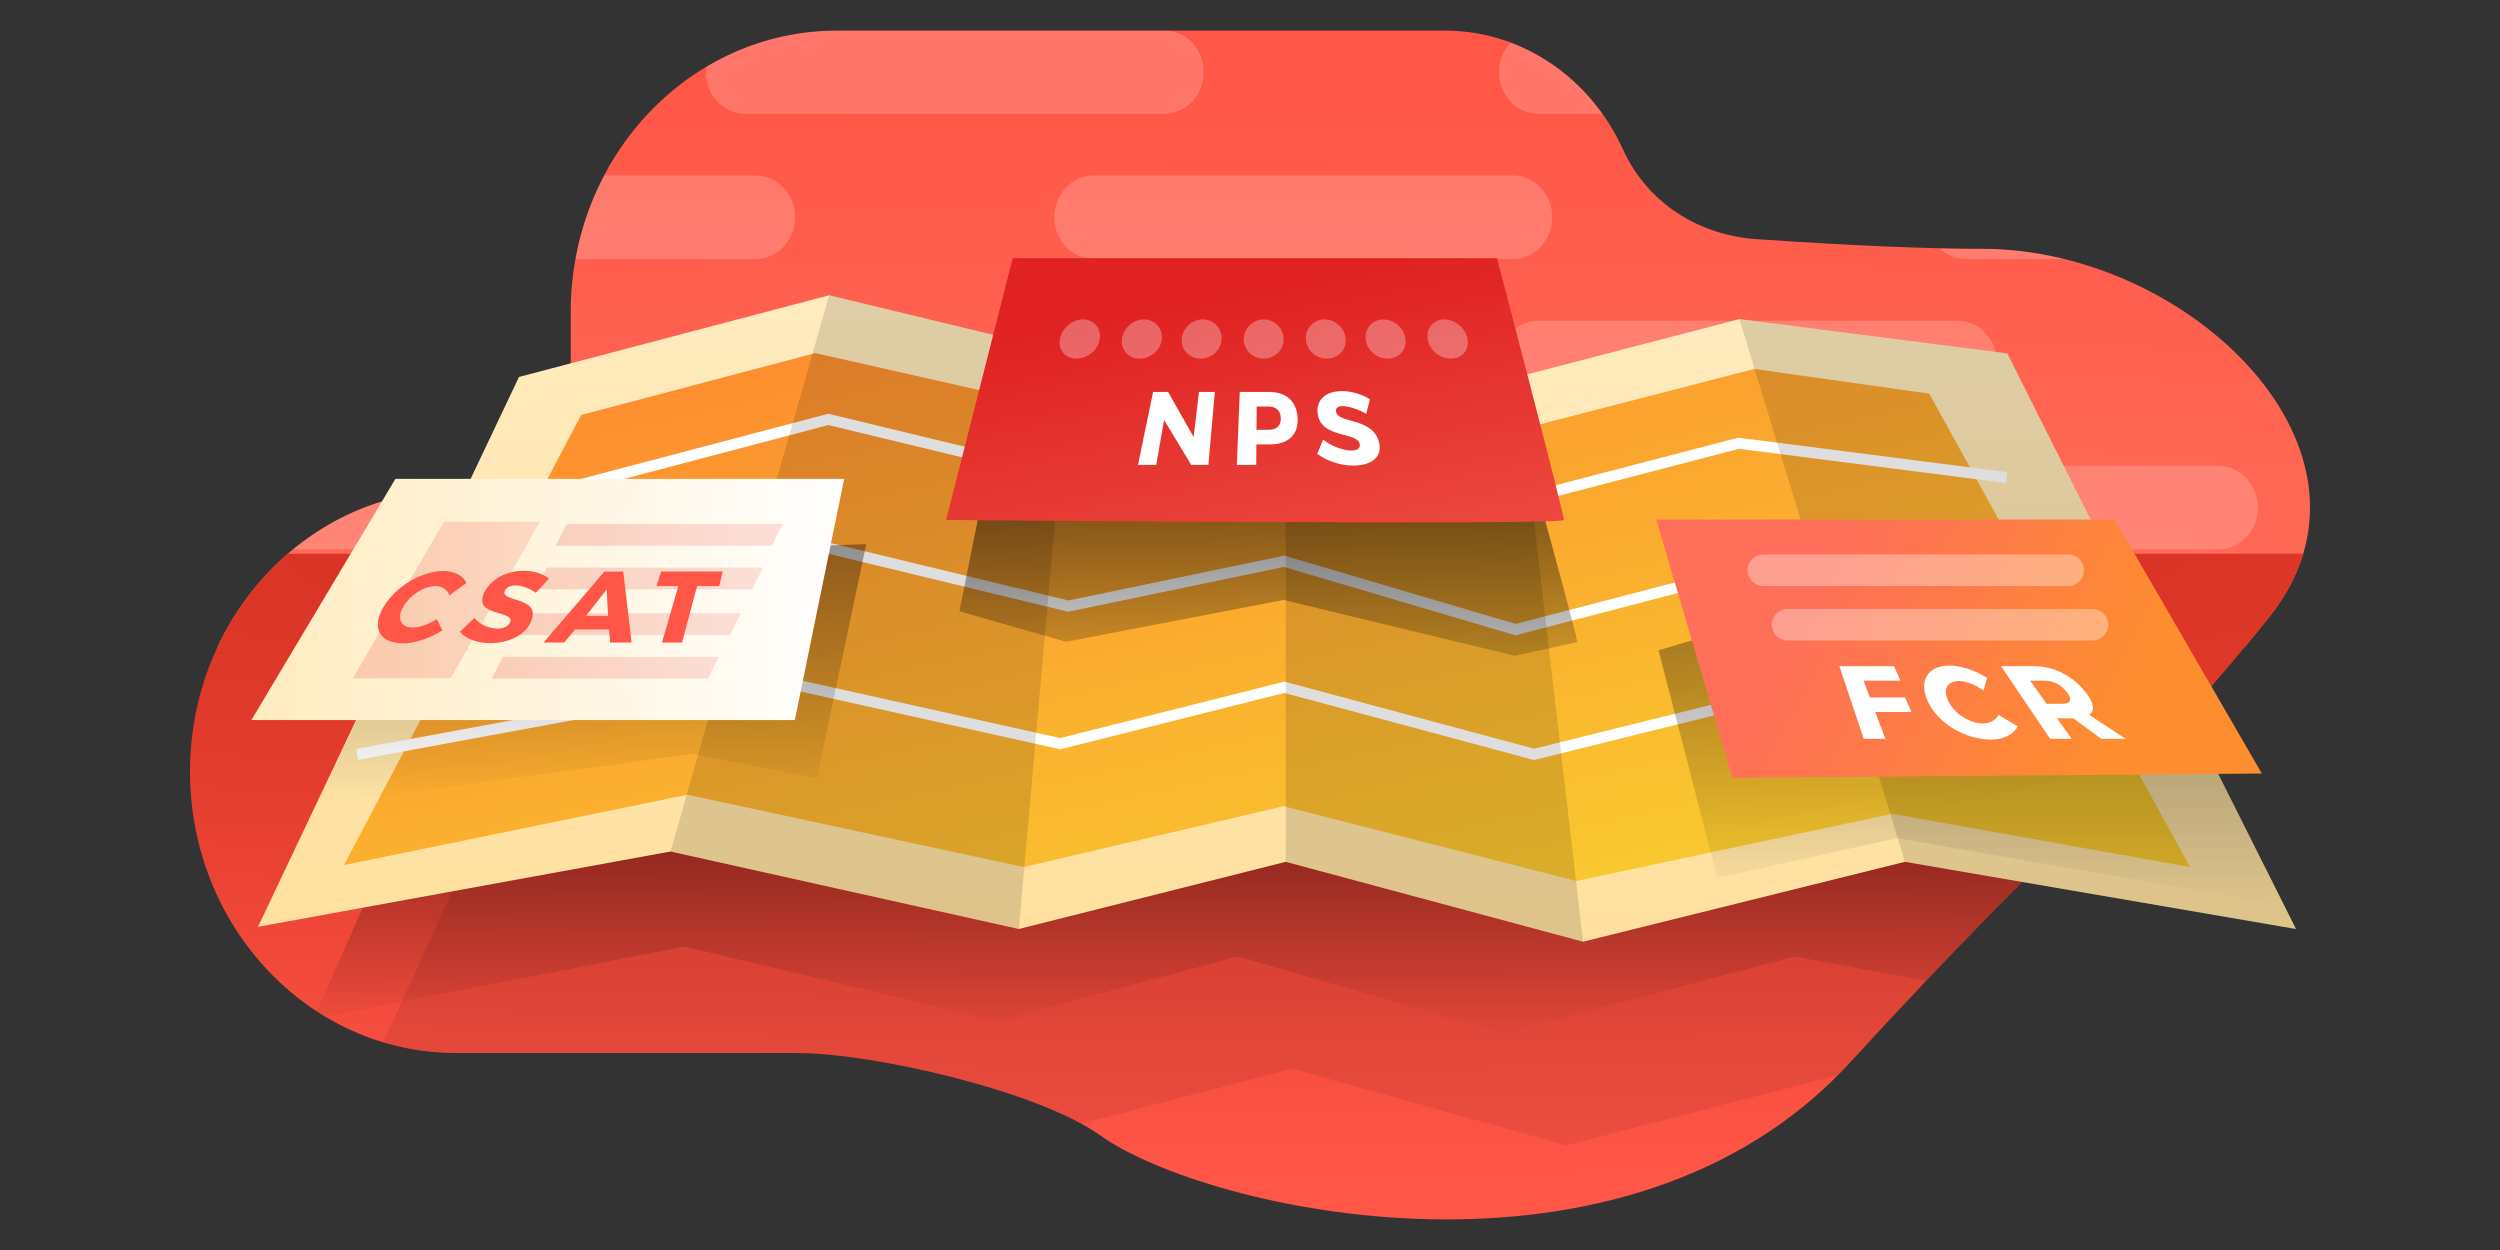 <?xml version="1.0" encoding="UTF-8"?>
<svg xmlns="http://www.w3.org/2000/svg" xmlns:xlink="http://www.w3.org/1999/xlink" id="Layer_2" viewBox="0 0 4081.89 2040.94">
  <rect x="0" y="0" width="4081.89" height="2040.94" fill="#333333" stroke="none"/>
  <defs>
    <linearGradient id="linear-gradient" x1="2007.97" x2="2007.97" y1="-775.92" y2="-1790.48" gradientTransform="matrix(1 0 0 -1 0 -103.4)" gradientUnits="userSpaceOnUse">
      <stop offset="0"></stop>
      <stop offset="1" stop-opacity="0"></stop>
    </linearGradient>
    <linearGradient id="linear-gradient-2" x1="2095.89" x2="2095.89" y1="-958.9" y2="-1973.47" gradientTransform="matrix(1 0 0 -1 0 -103.4)" gradientUnits="userSpaceOnUse">
      <stop offset="0"></stop>
      <stop offset="1" stop-opacity=".48"></stop>
    </linearGradient>
    <linearGradient id="linear-gradient-3" x1="2085.02" x2="2085.02" y1="-1640.98" y2="-585.46" gradientTransform="matrix(1 0 0 -1 0 -103.4)" gradientUnits="userSpaceOnUse">
      <stop offset="0" stop-color="#ffe09e"></stop>
      <stop offset="1" stop-color="#ffebbf"></stop>
    </linearGradient>
    <linearGradient id="linear-gradient-4" x1="1845.19" x2="2103.81" y1="-530.35" y2="-1672.02" gradientTransform="matrix(1 0 0 -1 0 -103.4)" gradientUnits="userSpaceOnUse">
      <stop offset="0" stop-color="#fd8d2f"></stop>
      <stop offset="1" stop-color="#f9c92f"></stop>
    </linearGradient>
    <linearGradient xlink:href="#linear-gradient" id="linear-gradient-5" x1="2070.89" x2="2070.89" y1="-667.26" y2="-1319.87"></linearGradient>
    <linearGradient id="linear-gradient-6" x1="3218.89" x2="3218.89" y1="-1074.67" y2="-1582.4" gradientTransform="matrix(1 0 0 -1 0 -103.4)" gradientUnits="userSpaceOnUse">
      <stop offset="0" stop-opacity=".56"></stop>
      <stop offset="1" stop-opacity="0"></stop>
    </linearGradient>
    <linearGradient id="linear-gradient-7" x1="965.69" x2="965.69" y1="-991.92" y2="-1417.06" gradientTransform="matrix(1 0 0 -1 0 -103.4)" gradientUnits="userSpaceOnUse">
      <stop offset="0" stop-opacity=".52"></stop>
      <stop offset="1" stop-opacity="0"></stop>
    </linearGradient>
    <linearGradient id="linear-gradient-8" x1="410.4" x2="1378.35" y1="978.76" y2="978.76" gradientUnits="userSpaceOnUse">
      <stop offset="0" stop-color="#ffebbf"></stop>
      <stop offset="1" stop-color="#fff"></stop>
    </linearGradient>
    <linearGradient id="linear-gradient-9" x1="576.06" x2="881.57" y1="979.73" y2="979.73" gradientUnits="userSpaceOnUse">
      <stop offset="0" stop-color="#e02222"></stop>
      <stop offset="1" stop-color="#f1584b"></stop>
    </linearGradient>
    <linearGradient xlink:href="#linear-gradient-9" id="linear-gradient-10" x1="907.36" x2="1278.28" y1="873.28" y2="873.28"></linearGradient>
    <linearGradient xlink:href="#linear-gradient-9" id="linear-gradient-11" x1="874.95" x2="1245.87" y1="944.41" y2="944.41"></linearGradient>
    <linearGradient xlink:href="#linear-gradient-9" id="linear-gradient-12" x1="838.94" x2="1209.85" y1="1019.1" y2="1019.1"></linearGradient>
    <linearGradient xlink:href="#linear-gradient-9" id="linear-gradient-13" x1="802.92" x2="1173.84" y1="1090.23" y2="1090.23"></linearGradient>
    <linearGradient xlink:href="#linear-gradient-9" id="linear-gradient-14" x1="1983.67" x2="2098.69" y1="-593.48" y2="-1223.92" gradientTransform="matrix(1 0 0 -1 0 -103.4)"></linearGradient>
    <linearGradient id="linear-gradient-15" x1="2944.66" x2="3442.41" y1="-1059.76" y2="-1320.85" gradientTransform="matrix(1 0 0 -1 0 -103.4)" gradientUnits="userSpaceOnUse">
      <stop offset="0" stop-color="#ff6f5a"></stop>
      <stop offset="1" stop-color="#fd8d2f"></stop>
    </linearGradient>
    <radialGradient id="radial-gradient" cx="-2297.98" cy="301.2" r="2.95" fx="-2297.98" fy="301.2" gradientTransform="matrix(0 -316.81 -2598.2 0 784599.19 -726976.71)" gradientUnits="userSpaceOnUse">
      <stop offset="0" stop-color="#ff6f5b"></stop>
      <stop offset="1" stop-color="#ff5647"></stop>
    </radialGradient>
    <radialGradient id="radial-gradient-2" cx="-2291.96" cy="304.06" r="2.95" fx="-2291.96" fy="304.06" gradientTransform="matrix(0 351.2 2598.2 0 -787979.71 805828.25)" gradientUnits="userSpaceOnUse">
      <stop offset="0" stop-color="#d12c1e"></stop>
      <stop offset="1" stop-color="#ff5647"></stop>
    </radialGradient>
    <clipPath id="clippath">
      <path d="M3236.42 406.23q-137.71 0-368.09-15.7c-93.64-6.39-178.19-57.88-218.79-147.25-51.96-114.37-162.57-193.33-290.63-193.33h-992.38c-240.05 0-434.66 205.69-434.66 459.42v93.45c0 109.15-83.72 197.64-186.98 197.64-240.05 0-434.66 205.69-434.66 459.42 0 253.73 194.6 459.42 434.66 459.42h556.66c124.01 0 393.87 62.13 494.45 134.25 171.25 122.78 857.38 282.99 1225.85-120 347.14-379.66 467.7-456.47 683.22-726.08 214.66-268.54-129.11-601.25-468.64-601.25Z" class="cls-24"></path>
    </clipPath>
    <style>.cls-2,.cls-3{fill:#fff}.cls-3{fill-rule:evenodd}.cls-17{opacity:.34}.cls-19{opacity:.67}.cls-20{opacity:.19}.cls-24,.cls-25{fill:none}.cls-25{stroke:#fff;stroke-width:17.9px}.cls-31{opacity:.83}</style>
  </defs>
  <g id="Layer_1-2">
    <g style="clip-path:url(#clippath)">
      <path d="M26.07-11.06h3972.28v1066.69H26.07z" style="fill:url(#radial-gradient)"></path>
      <g class="cls-20">
        <path d="M92.74 49.5h684c35.61 0 64.48 30.51 64.48 68.15s-28.87 68.15-64.48 68.15h-684c-35.61 0-64.48-30.51-64.48-68.15S57.13 49.5 92.74 49.5Z" class="cls-2"></path>
      </g>
      <g class="cls-20">
        <path d="M1216.86 49.5h684.01c35.61 0 64.48 30.51 64.48 68.15s-28.87 68.15-64.48 68.15h-684.01c-35.61 0-64.48-30.51-64.48-68.15s28.87-68.15 64.48-68.15Z" class="cls-2"></path>
      </g>
      <g class="cls-20">
        <path d="M549.67 286.54h684.01c35.61 0 64.48 30.51 64.48 68.15s-28.87 68.15-64.48 68.15H549.67c-35.61 0-64.48-30.51-64.48-68.15s28.87-68.15 64.48-68.15Z" class="cls-2"></path>
      </g>
      <g class="cls-20">
        <path d="M2511.99 49.5H3196c35.61 0 64.48 30.51 64.48 68.15s-28.87 68.15-64.48 68.15h-684.01c-35.61 0-64.48-30.51-64.48-68.15s28.87-68.15 64.48-68.15Z" class="cls-2"></path>
      </g>
      <g class="cls-20">
        <path d="M1785.93 286.54h684.01c35.61 0 64.48 30.51 64.48 68.15s-28.87 68.15-64.48 68.15h-684.01c-35.61 0-64.48-30.51-64.48-68.15s28.87-68.15 64.48-68.15Z" class="cls-2"></path>
      </g>
      <g class="cls-20">
        <path d="M3210.01 286.54h684.01c35.61 0 64.48 30.51 64.48 68.15s-28.87 68.15-64.48 68.15h-684.01c-35.61 0-64.48-30.51-64.48-68.15s28.87-68.15 64.48-68.15Z" class="cls-2"></path>
      </g>
      <g class="cls-20">
        <path d="M2511.99 523.58H3196c35.61 0 64.48 30.51 64.48 68.15s-28.87 68.15-64.48 68.15h-684.01c-35.61 0-64.48-30.51-64.48-68.15s28.87-68.15 64.48-68.15Z" class="cls-2"></path>
      </g>
      <g class="cls-20">
        <path d="M443.15 760.62h684.01c35.61 0 64.48 30.51 64.48 68.15s-28.87 68.15-64.48 68.15H443.15c-35.61 0-64.48-30.51-64.48-68.15s28.87-68.15 64.48-68.15Z" class="cls-2"></path>
      </g>
      <g class="cls-20">
        <path d="M2938.09 760.62h684.01c35.61 0 64.48 30.51 64.48 68.15s-28.87 68.15-64.48 68.15h-684.01c-35.61 0-64.48-30.51-64.48-68.15s28.87-68.15 64.48-68.15Z" class="cls-2"></path>
      </g>
      <path d="M33.87 904.1h3972.28v1182.45H33.87z" style="fill:url(#radial-gradient-2)"></path>
      <path d="m895 800.74-383.26 862.99 605.8-118.21 511.38 121.63 391.93-105.43 436.57 125.37 472.59-125.37 574.2 105.43-423.97-903.34-393.36-53.87-326.19 90.81-339.85-107.26-316.91 70.32-353.52-91.28-455.42 128.22Z" style="fill:url(#linear-gradient)"></path>
      <g style="opacity:.14">
        <path d="m953.25 983.72-393.48 862.99 621.95-118.21 525.01 121.63 402.38-105.43 448.2 125.37 485.19-125.37 589.5 105.43-435.26-903.34-403.86-53.87L2458 983.73l-348.9-107.26-325.36 70.32-362.94-91.29-467.55 128.22Z" style="fill:url(#linear-gradient-2)"></path>
      </g>
    </g>
    <path d="M847.39 615.46 421.2 1513.28l673.65-122.98 568.65 126.54 435.82-109.69 485.47 130.43 525.52-130.43 638.51 109.69-471.45-939.8L2839.96 521l-362.72 94.47-377.91-111.59-352.41 73.16-393.11-94.97-506.42 133.4Z" style="fill:url(#linear-gradient-3)"></path>
    <path d="m948.9 677.59-387.25 734.87 560.81-114.9 548.87 118.13 424.4-99.36 478.11 122.13 515.41-109.74 486.7 86.96-425.88-772.9-285.72-40.36-379.39 97.95-389.22-123.86-351.8 93.24-412.73-93.24-382.3 101.08Z" style="fill:url(#linear-gradient-4)"></path>
    <path d="m3276.13 779.75-437.42-56.04-362.72 94.47-377.91-111.59-352.41 73.16-393.11-94.97-506.42 133.4M3369.12 989.6l-531.87-56.04-362.72 94.47-377.91-111.59-352.41 73.16-393.11-94.97-623.8 140.77M583.26 1231.7l670.24-123.69 477.57 106.27 366.02-92.11 407.71 109.53 441.35-109.53 536.26 92.11" class="cls-25"></path>
    <path d="m1746.93 577.03-393.11-94.97-258.96 908.23 568.65 126.54 83.42-939.8Zm1363.39 830.11 638.51 109.69-471.45-939.8-437.41-56.04 270.36 886.16Zm-525.52 130.43-485.47-130.43V503.87l377.91 111.59 107.56 922.11Z" style="isolation:isolate;opacity:.13;fill-rule:evenodd"></path>
    <g style="opacity:.82">
      <path d="m1653.51 563.86-87.02 434.24 174.02 49.81 355.22-68.37 377.27 91.1s102.21-21.59 102.29-22.73c.63-8.73-131.07-484.05-131.07-484.05h-790.71Z" style="fill:url(#linear-gradient-5);fill-rule:evenodd"></path>
    </g>
    <path d="m2707.93 1061.71 96.15 371.61 293.75-64.9 632.03 110.59-217.33-433.22-497.32-74.51-307.28 90.44Z" class="cls-19" style="fill:url(#linear-gradient-6);fill-rule:evenodd"></path>
    <path d="m708.48 910.83-191.47 402.83 613.57-82.8 203.14 40.09 80.65-382.43-705.89 22.32Z" class="cls-19" style="fill:url(#linear-gradient-7);fill-rule:evenodd"></path>
    <path d="M645.66 781.82 410.4 1175.71h887.31l80.64-393.89H645.66Z" style="fill:url(#linear-gradient-8);fill-rule:evenodd"></path>
    <path d="m724.66 851.94-148.6 255.58h159.72l145.8-255.58H724.67Z" style="fill:url(#linear-gradient-9);opacity:.18;fill-rule:evenodd"></path>
    <path d="M925.37 855.5h352.91l-18.01 35.56H907.36l18.01-35.56Z" style="fill:url(#linear-gradient-10);opacity:.18;fill-rule:evenodd"></path>
    <path d="M892.96 926.63h352.91l-18.01 35.57H874.95l18.01-35.57Z" style="fill:url(#linear-gradient-11);opacity:.18;fill-rule:evenodd"></path>
    <path d="M856.94 1001.32h352.91l-18.01 35.57H838.93l18.01-35.57Z" style="opacity:.18;fill-rule:evenodd;fill:url(#linear-gradient-12)"></path>
    <path d="M820.93 1072.45h352.91l-18.01 35.56H802.92l18.01-35.56Z" style="fill:url(#linear-gradient-13);opacity:.18;fill-rule:evenodd"></path>
    <path d="M724.31 932.3c17.47 0 31.66 7.61 37.43 19.52L733.6 972c-3.07-9.27-11.66-15.06-22.29-15.06-19.03 0-41.8 14.56-52.73 33.58-11.13 19.36-4.4 34.08 15.67 34.08 10.67 0 25.77-5.3 38.92-13.57l9.35 18.2c-20.22 12.74-45.08 21.18-64.07 21.18-38.92 0-52.48-25.64-32.12-59.56 20.06-33.42 62.2-58.56 97.98-58.56Zm130.95-.33c16.96 0 32.04 5.13 40.91 12.9l-21.28 23c-9.66-7.11-23.4-12.08-33.16-12.08-7.88 0-14.52 2.81-17.18 8.44-9.46 20.02 60.17 8.6 42.54 50.46-9.76 23.16-37.78 35.4-66.54 35.4-21.57 0-40.11-7.28-49.65-18.53l23.77-22.67c7.81 10.42 23.99 17.37 37.21 17.37 10.14 0 18.03-3.47 20.99-10.09 9.18-20.51-62.35-8.27-41.88-49.3 10.65-21.34 36.05-34.91 64.27-34.91Zm139.12 95.79h-55.47l-17.63 21.34h-33.72l99.25-115.8h30.76l13.69 115.8h-35.01l-1.88-21.34Zm-1.59-22.33-2.19-42.85-33.79 42.85h35.99Zm181.51-48.47h-36.17l-24.54 92.15h-32.8l26.82-92.15h-35.82l7.62-23.82h100.52l-5.64 23.82Z" style="fill:#ff5647;fill-rule:evenodd"></path>
    <path d="m1653.51 421.6-108.75 427.41s1008.05 8.73 1008.68 0c.63-8.73-109.22-427.41-109.22-427.41h-790.71Z" style="fill:url(#linear-gradient-14);fill-rule:evenodd"></path>
    <path d="M1973.02 759.16h-27.94l-44.36-73.42-12.94 73.42h-29.72l24.67-119.25h24.5l41.67 73.6 8.74-73.6h25.91l-10.53 119.25Zm51.24-119.25h47.6c27.94 0 45.02 14.99 46.81 41.57 1.88 27.94-14.73 44.12-45.48 44.12h-21.82l-.26 33.56h-31.67l4.83-119.25Zm27.59 23.85-.3 37.99h19.76c13.06 0 20.35-6.64 19.89-19.25-.45-12.44-7.9-18.74-20.42-18.74h-18.93Zm139.17-25.21c15.74 0 32.81 5.28 45.75 13.29l-6 23.68c-13.36-7.33-29.19-12.44-38.33-12.44-7.38 0-11.94 2.9-11.14 8.69 2.86 20.61 61.74 8.86 70.66 51.96 4.93 23.85-14.55 36.46-42.34 36.46-20.84 0-43.06-7.5-58.85-19.08l9.5-23.34c13.58 10.73 33.21 17.89 45.89 17.89 9.73 0 15.18-3.58 14.01-10.39-3.64-21.13-64.43-8.52-68.86-50.77-2.3-21.98 13.54-35.95 39.71-35.95Z" class="cls-3"></path>
    <g style="opacity:.36">
      <g class="cls-31">
        <path d="M1757.77 585.54c18.3 0 35.25-14.33 37.87-32.01 2.62-17.68-9.58-32.01-27.24-32.01s-34.62 14.33-37.87 32.01 8.95 32.01 27.24 32.01Z" class="cls-3"></path>
      </g>
      <g class="cls-31">
        <path d="M1860.85 585.54c18.3 0 34.45-14.33 36.08-32.01 1.62-17.68-11.38-32.01-29.04-32.01s-33.81 14.33-36.07 32.01c-2.26 17.68 10.74 32.01 29.04 32.01Z" class="cls-3"></path>
      </g>
      <g class="cls-31">
        <path d="M2166.4 585.54c18.3 0 32.07-14.33 30.77-32.01-1.31-17.68-16.69-32.01-34.35-32.01s-31.44 14.33-30.76 32.01c.67 17.68 16.05 32.01 34.35 32.01Z" class="cls-3"></path>
      </g>
      <g class="cls-31">
        <path d="M1960.25 585.54c18.3 0 33.68-14.33 34.35-32.01.67-17.68-13.1-32.01-30.77-32.01s-33.04 14.33-34.35 32.01c-1.31 17.68 12.47 32.01 30.76 32.01Z" class="cls-3"></path>
      </g>
      <g class="cls-31">
        <path d="M2265.8 585.54c18.3 0 31.3-14.33 29.04-32.01-2.26-17.68-18.41-32.01-36.07-32.01s-30.66 14.33-29.04 32.01c1.63 17.68 17.78 32.01 36.08 32.01Z" class="cls-3"></path>
      </g>
      <g class="cls-31">
        <path d="M2063.33 585.54c18.3 0 32.87-14.33 32.56-32.01-.32-17.68-14.89-32.01-32.56-32.01s-32.24 14.33-32.56 32.01c-.32 17.68 14.26 32.01 32.56 32.01Z" class="cls-3"></path>
      </g>
      <g class="cls-31">
        <path d="M2368.88 585.54c18.3 0 30.5-14.33 27.25-32.01s-20.2-32.01-37.87-32.01-29.86 14.33-27.25 32.01c2.62 17.68 19.57 32.01 37.87 32.01Z" class="cls-3"></path>
      </g>
    </g>
    <path d="m2704.33 848.31 124.26 421.76 864.47-7.11-240.25-414.64h-748.49Z" style="fill:url(#linear-gradient-15);fill-rule:evenodd"></path>
    <g class="cls-17">
      <path d="M2879.44 905.29c-20.14 0-32.68 21.62-22.5 38.81 4.68 7.9 13.24 12.76 22.5 12.76h497.1c22.41 0 34.38-26.11 19.61-42.77-4.93-5.59-12.09-8.8-19.61-8.8h-497.1Z" class="cls-3"></path>
    </g>
    <g class="cls-17">
      <path d="M2919.05 994.21c-20.14 0-32.68 21.62-22.5 38.81 4.68 7.91 13.24 12.76 22.5 12.76h497.11c22.41 0 34.38-26.1 19.61-42.77a26.191 26.191 0 0 0-19.61-8.79h-497.11Z" class="cls-3"></path>
    </g>
    <path d="M3103.03 1111.4h-60.35l10.29 27.44h57.45l10.54 23.71h-59.1l16.4 43.7h-35.22l-39.81-118.55h89.12l10.69 23.71Zm80.39-24.73c17.83 0 41.15 7.79 60.94 19.98l-5.55 20.66c-13.97-9.49-29.55-15.41-40.52-15.41-19.67 0-26.68 14.9-16.46 34.38 10.41 19.82 34.48 34.89 55.83 34.89 11.35 0 21.2-5.42 25.44-13.89l31.42 18.63c-6.51 13.04-23.19 21.68-43.61 21.68-41.8 0-85.66-26.25-102.53-60.97-16.58-34.21-1.5-59.95 35.04-59.95Zm247.32 119.57-45.42-33.36h-26.68l23.82 33.36h-35.19l-80.02-118.55h53.74c31.77 0 62 14.9 83.36 41.32 14.65 18.12 16.74 31.16 6.76 38.11l59.6 39.12h-39.96Zm-89.03-57.07h25c14.28 0 17.52-6.61 7.86-19.14-9.54-12.36-22.32-18.63-35.94-18.63h-23.88l26.96 37.77Z" class="cls-3"></path>
    <path d="M0 0h4081.89v2040.94H0z" class="cls-24"></path>
  </g>
</svg>
